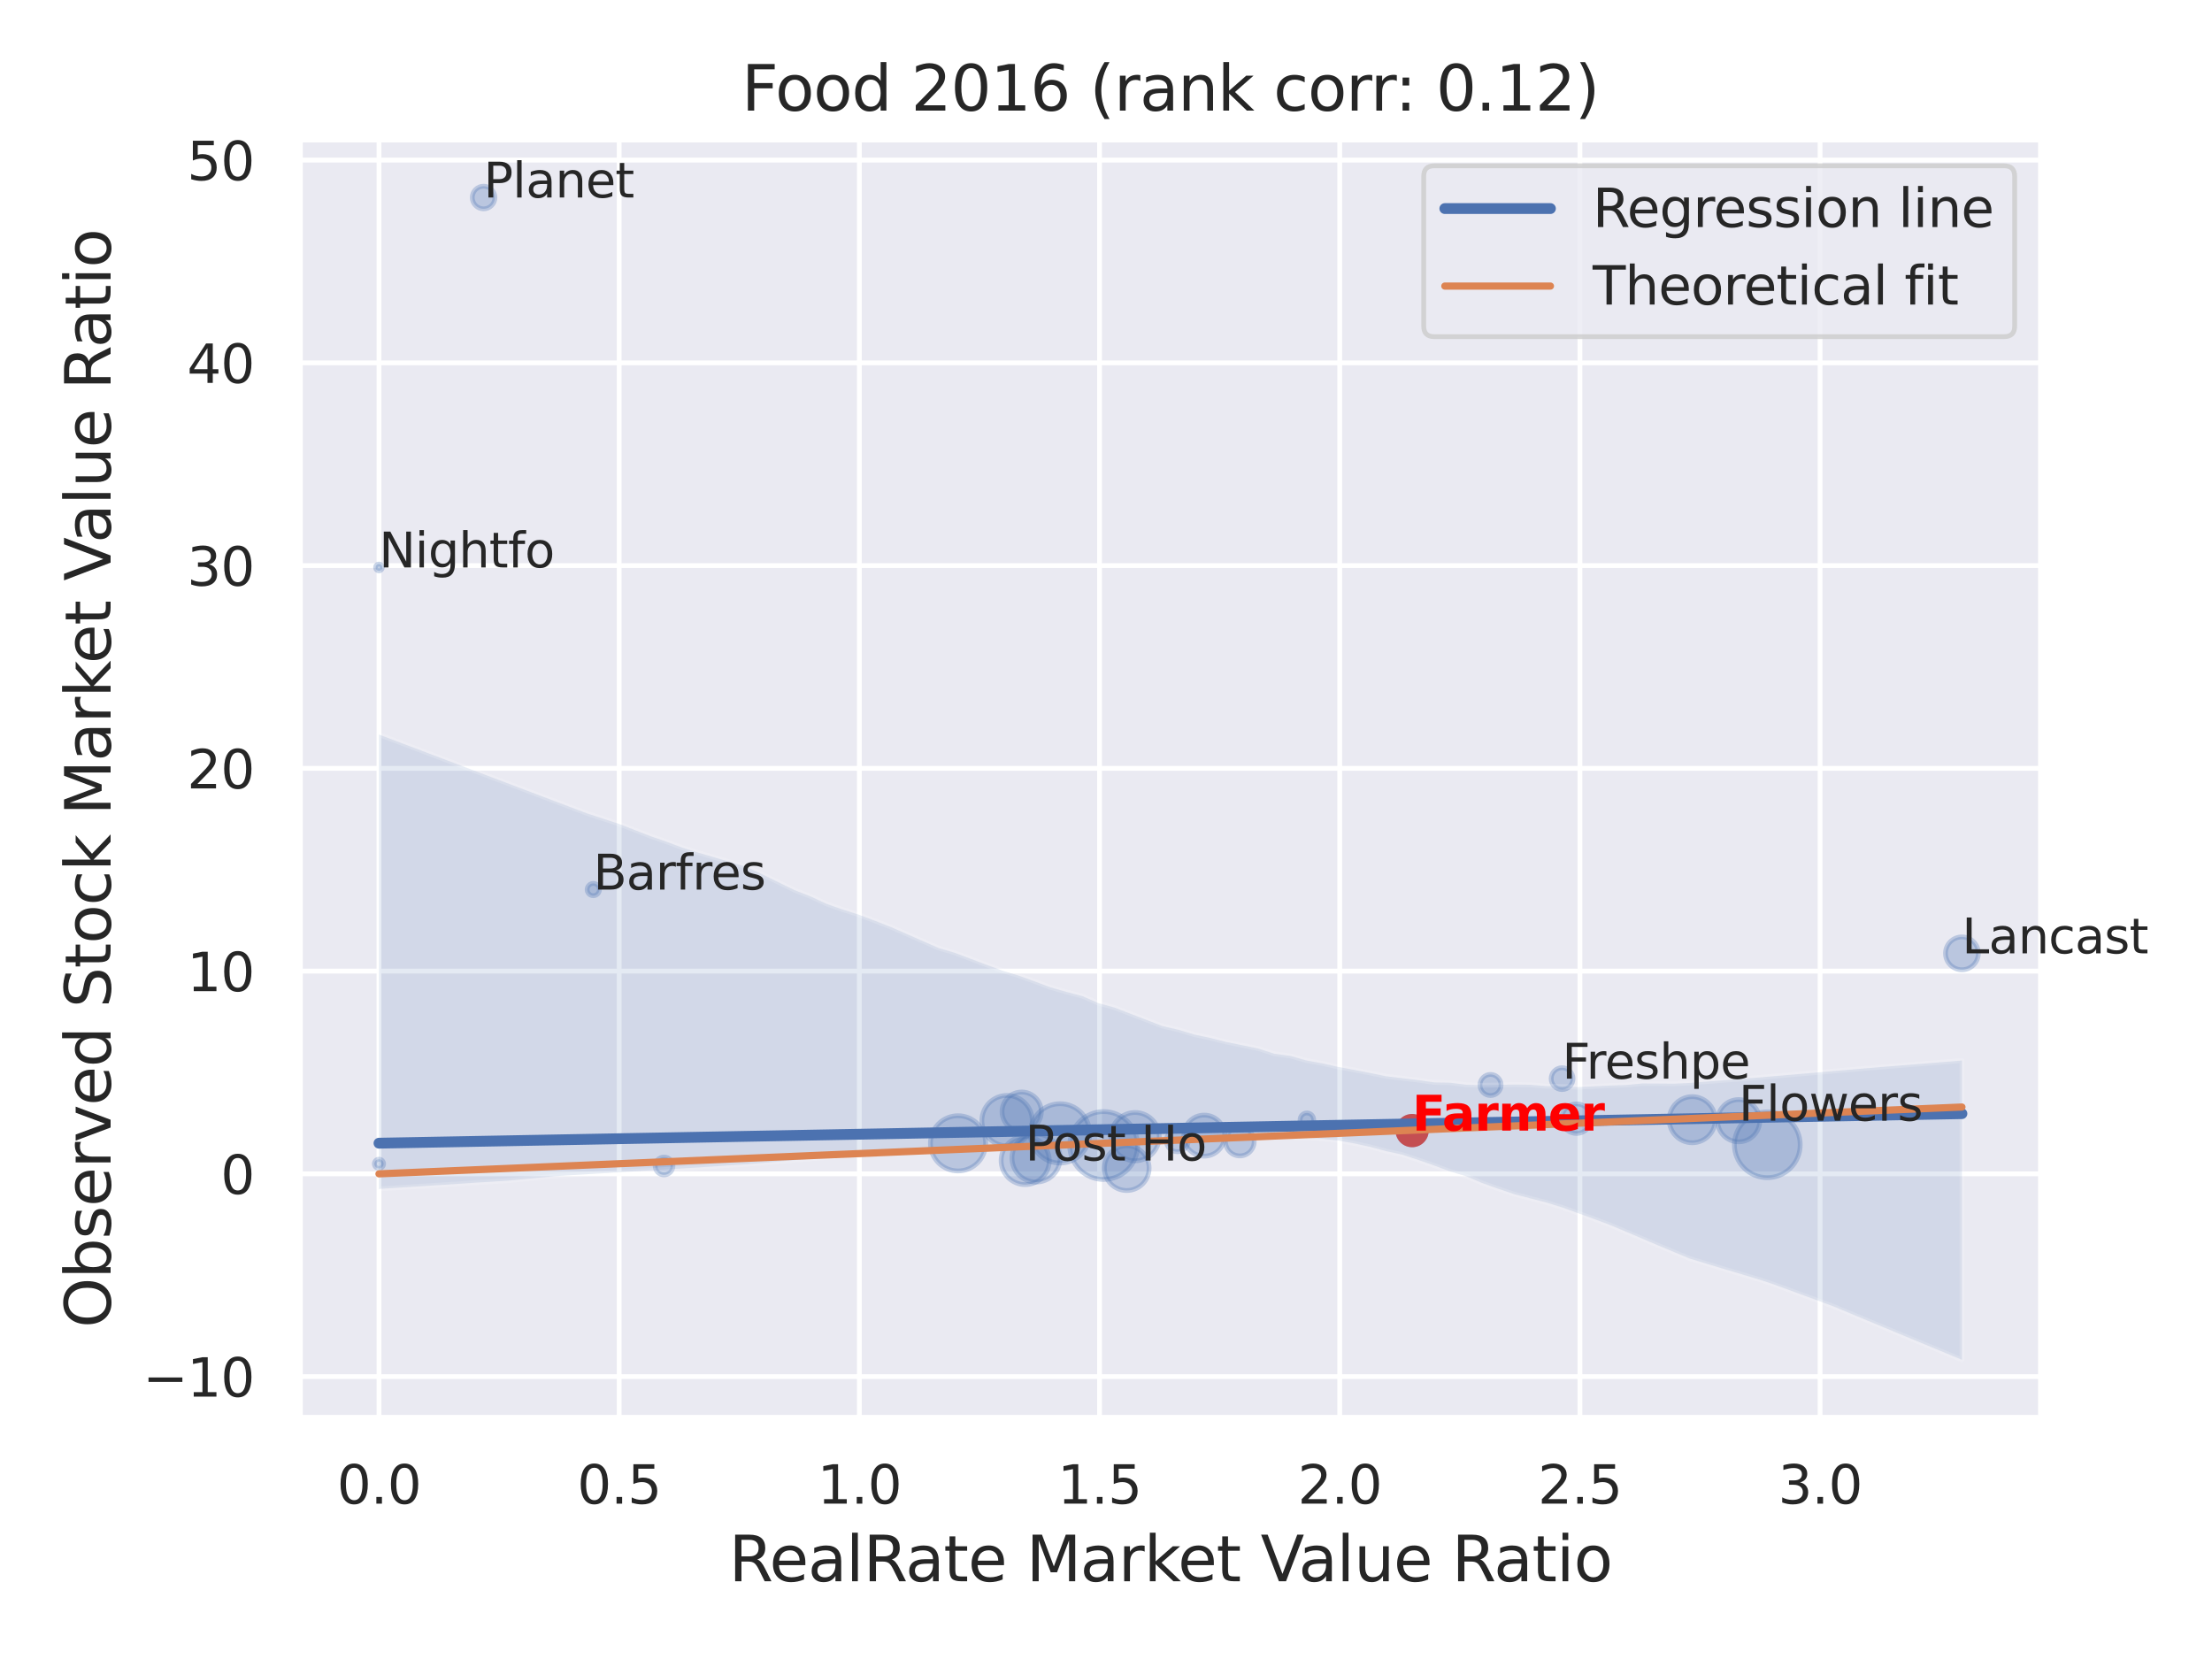 <?xml version="1.0" encoding="utf-8" standalone="no"?>
<!DOCTYPE svg PUBLIC "-//W3C//DTD SVG 1.1//EN"
  "http://www.w3.org/Graphics/SVG/1.1/DTD/svg11.dtd">
<svg xmlns:xlink="http://www.w3.org/1999/xlink" width="460.8pt" height="345.6pt" viewBox="0 0 460.8 345.6" xmlns="http://www.w3.org/2000/svg" version="1.1">
 <defs>
  <style type="text/css">*{stroke-linejoin: round; stroke-linecap: butt}</style>
 </defs>
 <g id="figure_1">
  <g id="patch_1">
   <path d="M 0 345.6 
L 460.8 345.6 
L 460.8 0 
L 0 0 
z
" style="fill: #ffffff"/>
  </g>
  <g id="axes_1">
   <g id="patch_2">
    <path d="M 62.46 295.38 
L 425.193 295.38 
L 425.193 29.04 
L 62.46 29.04 
z
" style="fill: #eaeaf2"/>
   </g>
   <g id="matplotlib.axis_1">
    <g id="xtick_1">
     <g id="line2d_1">
      <path d="M 78.948 295.38 
L 78.948 29.04 
" clip-path="url(#pb6db89b6ef)" style="fill: none; stroke: #ffffff; stroke-linecap: round"/>
     </g>
     <g id="text_1">
      <!-- 0.0 -->
      <g style="fill: #262626" transform="translate(70.201 313.238) scale(0.11 -0.11)">
       <defs>
        <path id="DejaVuSans-30" d="M 2034 4250 
Q 1547 4250 1301 3770 
Q 1056 3291 1056 2328 
Q 1056 1369 1301 889 
Q 1547 409 2034 409 
Q 2525 409 2770 889 
Q 3016 1369 3016 2328 
Q 3016 3291 2770 3770 
Q 2525 4250 2034 4250 
z
M 2034 4750 
Q 2819 4750 3233 4129 
Q 3647 3509 3647 2328 
Q 3647 1150 3233 529 
Q 2819 -91 2034 -91 
Q 1250 -91 836 529 
Q 422 1150 422 2328 
Q 422 3509 836 4129 
Q 1250 4750 2034 4750 
z
" transform="scale(0.016)"/>
        <path id="DejaVuSans-2e" d="M 684 794 
L 1344 794 
L 1344 0 
L 684 0 
L 684 794 
z
" transform="scale(0.016)"/>
       </defs>
       <use xlink:href="#DejaVuSans-30"/>
       <use xlink:href="#DejaVuSans-2e" x="63.623"/>
       <use xlink:href="#DejaVuSans-30" x="95.41"/>
      </g>
     </g>
    </g>
    <g id="xtick_2">
     <g id="line2d_2">
      <path d="M 128.983 295.38 
L 128.983 29.04 
" clip-path="url(#pb6db89b6ef)" style="fill: none; stroke: #ffffff; stroke-linecap: round"/>
     </g>
     <g id="text_2">
      <!-- 0.5 -->
      <g style="fill: #262626" transform="translate(120.236 313.238) scale(0.11 -0.11)">
       <defs>
        <path id="DejaVuSans-35" d="M 691 4666 
L 3169 4666 
L 3169 4134 
L 1269 4134 
L 1269 2991 
Q 1406 3038 1543 3061 
Q 1681 3084 1819 3084 
Q 2600 3084 3056 2656 
Q 3513 2228 3513 1497 
Q 3513 744 3044 326 
Q 2575 -91 1722 -91 
Q 1428 -91 1123 -41 
Q 819 9 494 109 
L 494 744 
Q 775 591 1075 516 
Q 1375 441 1709 441 
Q 2250 441 2565 725 
Q 2881 1009 2881 1497 
Q 2881 1984 2565 2268 
Q 2250 2553 1709 2553 
Q 1456 2553 1204 2497 
Q 953 2441 691 2322 
L 691 4666 
z
" transform="scale(0.016)"/>
       </defs>
       <use xlink:href="#DejaVuSans-30"/>
       <use xlink:href="#DejaVuSans-2e" x="63.623"/>
       <use xlink:href="#DejaVuSans-35" x="95.41"/>
      </g>
     </g>
    </g>
    <g id="xtick_3">
     <g id="line2d_3">
      <path d="M 179.018 295.38 
L 179.018 29.04 
" clip-path="url(#pb6db89b6ef)" style="fill: none; stroke: #ffffff; stroke-linecap: round"/>
     </g>
     <g id="text_3">
      <!-- 1.0 -->
      <g style="fill: #262626" transform="translate(170.271 313.238) scale(0.11 -0.11)">
       <defs>
        <path id="DejaVuSans-31" d="M 794 531 
L 1825 531 
L 1825 4091 
L 703 3866 
L 703 4441 
L 1819 4666 
L 2450 4666 
L 2450 531 
L 3481 531 
L 3481 0 
L 794 0 
L 794 531 
z
" transform="scale(0.016)"/>
       </defs>
       <use xlink:href="#DejaVuSans-31"/>
       <use xlink:href="#DejaVuSans-2e" x="63.623"/>
       <use xlink:href="#DejaVuSans-30" x="95.41"/>
      </g>
     </g>
    </g>
    <g id="xtick_4">
     <g id="line2d_4">
      <path d="M 229.052 295.38 
L 229.052 29.04 
" clip-path="url(#pb6db89b6ef)" style="fill: none; stroke: #ffffff; stroke-linecap: round"/>
     </g>
     <g id="text_4">
      <!-- 1.5 -->
      <g style="fill: #262626" transform="translate(220.306 313.238) scale(0.11 -0.11)">
       <use xlink:href="#DejaVuSans-31"/>
       <use xlink:href="#DejaVuSans-2e" x="63.623"/>
       <use xlink:href="#DejaVuSans-35" x="95.41"/>
      </g>
     </g>
    </g>
    <g id="xtick_5">
     <g id="line2d_5">
      <path d="M 279.087 295.38 
L 279.087 29.04 
" clip-path="url(#pb6db89b6ef)" style="fill: none; stroke: #ffffff; stroke-linecap: round"/>
     </g>
     <g id="text_5">
      <!-- 2.0 -->
      <g style="fill: #262626" transform="translate(270.34 313.238) scale(0.11 -0.11)">
       <defs>
        <path id="DejaVuSans-32" d="M 1228 531 
L 3431 531 
L 3431 0 
L 469 0 
L 469 531 
Q 828 903 1448 1529 
Q 2069 2156 2228 2338 
Q 2531 2678 2651 2914 
Q 2772 3150 2772 3378 
Q 2772 3750 2511 3984 
Q 2250 4219 1831 4219 
Q 1534 4219 1204 4116 
Q 875 4013 500 3803 
L 500 4441 
Q 881 4594 1212 4672 
Q 1544 4750 1819 4750 
Q 2544 4750 2975 4387 
Q 3406 4025 3406 3419 
Q 3406 3131 3298 2873 
Q 3191 2616 2906 2266 
Q 2828 2175 2409 1742 
Q 1991 1309 1228 531 
z
" transform="scale(0.016)"/>
       </defs>
       <use xlink:href="#DejaVuSans-32"/>
       <use xlink:href="#DejaVuSans-2e" x="63.623"/>
       <use xlink:href="#DejaVuSans-30" x="95.41"/>
      </g>
     </g>
    </g>
    <g id="xtick_6">
     <g id="line2d_6">
      <path d="M 329.122 295.38 
L 329.122 29.04 
" clip-path="url(#pb6db89b6ef)" style="fill: none; stroke: #ffffff; stroke-linecap: round"/>
     </g>
     <g id="text_6">
      <!-- 2.5 -->
      <g style="fill: #262626" transform="translate(320.375 313.238) scale(0.11 -0.11)">
       <use xlink:href="#DejaVuSans-32"/>
       <use xlink:href="#DejaVuSans-2e" x="63.623"/>
       <use xlink:href="#DejaVuSans-35" x="95.41"/>
      </g>
     </g>
    </g>
    <g id="xtick_7">
     <g id="line2d_7">
      <path d="M 379.157 295.38 
L 379.157 29.04 
" clip-path="url(#pb6db89b6ef)" style="fill: none; stroke: #ffffff; stroke-linecap: round"/>
     </g>
     <g id="text_7">
      <!-- 3.0 -->
      <g style="fill: #262626" transform="translate(370.41 313.238) scale(0.11 -0.11)">
       <defs>
        <path id="DejaVuSans-33" d="M 2597 2516 
Q 3050 2419 3304 2112 
Q 3559 1806 3559 1356 
Q 3559 666 3084 287 
Q 2609 -91 1734 -91 
Q 1441 -91 1130 -33 
Q 819 25 488 141 
L 488 750 
Q 750 597 1062 519 
Q 1375 441 1716 441 
Q 2309 441 2620 675 
Q 2931 909 2931 1356 
Q 2931 1769 2642 2001 
Q 2353 2234 1838 2234 
L 1294 2234 
L 1294 2753 
L 1863 2753 
Q 2328 2753 2575 2939 
Q 2822 3125 2822 3475 
Q 2822 3834 2567 4026 
Q 2313 4219 1838 4219 
Q 1578 4219 1281 4162 
Q 984 4106 628 3988 
L 628 4550 
Q 988 4650 1302 4700 
Q 1616 4750 1894 4750 
Q 2613 4750 3031 4423 
Q 3450 4097 3450 3541 
Q 3450 3153 3228 2886 
Q 3006 2619 2597 2516 
z
" transform="scale(0.016)"/>
       </defs>
       <use xlink:href="#DejaVuSans-33"/>
       <use xlink:href="#DejaVuSans-2e" x="63.623"/>
       <use xlink:href="#DejaVuSans-30" x="95.41"/>
      </g>
     </g>
    </g>
    <g id="text_8">
     <!-- RealRate Market Value Ratio -->
     <g style="fill: #262626" transform="translate(151.84 329.404) scale(0.13 -0.13)">
      <defs>
       <path id="DejaVuSans-52" d="M 2841 2188 
Q 3044 2119 3236 1894 
Q 3428 1669 3622 1275 
L 4263 0 
L 3584 0 
L 2988 1197 
Q 2756 1666 2539 1819 
Q 2322 1972 1947 1972 
L 1259 1972 
L 1259 0 
L 628 0 
L 628 4666 
L 2053 4666 
Q 2853 4666 3247 4331 
Q 3641 3997 3641 3322 
Q 3641 2881 3436 2590 
Q 3231 2300 2841 2188 
z
M 1259 4147 
L 1259 2491 
L 2053 2491 
Q 2509 2491 2742 2702 
Q 2975 2913 2975 3322 
Q 2975 3731 2742 3939 
Q 2509 4147 2053 4147 
L 1259 4147 
z
" transform="scale(0.016)"/>
       <path id="DejaVuSans-65" d="M 3597 1894 
L 3597 1613 
L 953 1613 
Q 991 1019 1311 708 
Q 1631 397 2203 397 
Q 2534 397 2845 478 
Q 3156 559 3463 722 
L 3463 178 
Q 3153 47 2828 -22 
Q 2503 -91 2169 -91 
Q 1331 -91 842 396 
Q 353 884 353 1716 
Q 353 2575 817 3079 
Q 1281 3584 2069 3584 
Q 2775 3584 3186 3129 
Q 3597 2675 3597 1894 
z
M 3022 2063 
Q 3016 2534 2758 2815 
Q 2500 3097 2075 3097 
Q 1594 3097 1305 2825 
Q 1016 2553 972 2059 
L 3022 2063 
z
" transform="scale(0.016)"/>
       <path id="DejaVuSans-61" d="M 2194 1759 
Q 1497 1759 1228 1600 
Q 959 1441 959 1056 
Q 959 750 1161 570 
Q 1363 391 1709 391 
Q 2188 391 2477 730 
Q 2766 1069 2766 1631 
L 2766 1759 
L 2194 1759 
z
M 3341 1997 
L 3341 0 
L 2766 0 
L 2766 531 
Q 2569 213 2275 61 
Q 1981 -91 1556 -91 
Q 1019 -91 701 211 
Q 384 513 384 1019 
Q 384 1609 779 1909 
Q 1175 2209 1959 2209 
L 2766 2209 
L 2766 2266 
Q 2766 2663 2505 2880 
Q 2244 3097 1772 3097 
Q 1472 3097 1187 3025 
Q 903 2953 641 2809 
L 641 3341 
Q 956 3463 1253 3523 
Q 1550 3584 1831 3584 
Q 2591 3584 2966 3190 
Q 3341 2797 3341 1997 
z
" transform="scale(0.016)"/>
       <path id="DejaVuSans-6c" d="M 603 4863 
L 1178 4863 
L 1178 0 
L 603 0 
L 603 4863 
z
" transform="scale(0.016)"/>
       <path id="DejaVuSans-74" d="M 1172 4494 
L 1172 3500 
L 2356 3500 
L 2356 3053 
L 1172 3053 
L 1172 1153 
Q 1172 725 1289 603 
Q 1406 481 1766 481 
L 2356 481 
L 2356 0 
L 1766 0 
Q 1100 0 847 248 
Q 594 497 594 1153 
L 594 3053 
L 172 3053 
L 172 3500 
L 594 3500 
L 594 4494 
L 1172 4494 
z
" transform="scale(0.016)"/>
       <path id="DejaVuSans-20" transform="scale(0.016)"/>
       <path id="DejaVuSans-4d" d="M 628 4666 
L 1569 4666 
L 2759 1491 
L 3956 4666 
L 4897 4666 
L 4897 0 
L 4281 0 
L 4281 4097 
L 3078 897 
L 2444 897 
L 1241 4097 
L 1241 0 
L 628 0 
L 628 4666 
z
" transform="scale(0.016)"/>
       <path id="DejaVuSans-72" d="M 2631 2963 
Q 2534 3019 2420 3045 
Q 2306 3072 2169 3072 
Q 1681 3072 1420 2755 
Q 1159 2438 1159 1844 
L 1159 0 
L 581 0 
L 581 3500 
L 1159 3500 
L 1159 2956 
Q 1341 3275 1631 3429 
Q 1922 3584 2338 3584 
Q 2397 3584 2469 3576 
Q 2541 3569 2628 3553 
L 2631 2963 
z
" transform="scale(0.016)"/>
       <path id="DejaVuSans-6b" d="M 581 4863 
L 1159 4863 
L 1159 1991 
L 2875 3500 
L 3609 3500 
L 1753 1863 
L 3688 0 
L 2938 0 
L 1159 1709 
L 1159 0 
L 581 0 
L 581 4863 
z
" transform="scale(0.016)"/>
       <path id="DejaVuSans-56" d="M 1831 0 
L 50 4666 
L 709 4666 
L 2188 738 
L 3669 4666 
L 4325 4666 
L 2547 0 
L 1831 0 
z
" transform="scale(0.016)"/>
       <path id="DejaVuSans-75" d="M 544 1381 
L 544 3500 
L 1119 3500 
L 1119 1403 
Q 1119 906 1312 657 
Q 1506 409 1894 409 
Q 2359 409 2629 706 
Q 2900 1003 2900 1516 
L 2900 3500 
L 3475 3500 
L 3475 0 
L 2900 0 
L 2900 538 
Q 2691 219 2414 64 
Q 2138 -91 1772 -91 
Q 1169 -91 856 284 
Q 544 659 544 1381 
z
M 1991 3584 
L 1991 3584 
z
" transform="scale(0.016)"/>
       <path id="DejaVuSans-69" d="M 603 3500 
L 1178 3500 
L 1178 0 
L 603 0 
L 603 3500 
z
M 603 4863 
L 1178 4863 
L 1178 4134 
L 603 4134 
L 603 4863 
z
" transform="scale(0.016)"/>
       <path id="DejaVuSans-6f" d="M 1959 3097 
Q 1497 3097 1228 2736 
Q 959 2375 959 1747 
Q 959 1119 1226 758 
Q 1494 397 1959 397 
Q 2419 397 2687 759 
Q 2956 1122 2956 1747 
Q 2956 2369 2687 2733 
Q 2419 3097 1959 3097 
z
M 1959 3584 
Q 2709 3584 3137 3096 
Q 3566 2609 3566 1747 
Q 3566 888 3137 398 
Q 2709 -91 1959 -91 
Q 1206 -91 779 398 
Q 353 888 353 1747 
Q 353 2609 779 3096 
Q 1206 3584 1959 3584 
z
" transform="scale(0.016)"/>
      </defs>
      <use xlink:href="#DejaVuSans-52"/>
      <use xlink:href="#DejaVuSans-65" x="64.982"/>
      <use xlink:href="#DejaVuSans-61" x="126.506"/>
      <use xlink:href="#DejaVuSans-6c" x="187.785"/>
      <use xlink:href="#DejaVuSans-52" x="215.568"/>
      <use xlink:href="#DejaVuSans-61" x="282.801"/>
      <use xlink:href="#DejaVuSans-74" x="344.08"/>
      <use xlink:href="#DejaVuSans-65" x="383.289"/>
      <use xlink:href="#DejaVuSans-20" x="444.812"/>
      <use xlink:href="#DejaVuSans-4d" x="476.6"/>
      <use xlink:href="#DejaVuSans-61" x="562.879"/>
      <use xlink:href="#DejaVuSans-72" x="624.158"/>
      <use xlink:href="#DejaVuSans-6b" x="665.271"/>
      <use xlink:href="#DejaVuSans-65" x="719.557"/>
      <use xlink:href="#DejaVuSans-74" x="781.08"/>
      <use xlink:href="#DejaVuSans-20" x="820.289"/>
      <use xlink:href="#DejaVuSans-56" x="852.076"/>
      <use xlink:href="#DejaVuSans-61" x="912.734"/>
      <use xlink:href="#DejaVuSans-6c" x="974.014"/>
      <use xlink:href="#DejaVuSans-75" x="1001.797"/>
      <use xlink:href="#DejaVuSans-65" x="1065.176"/>
      <use xlink:href="#DejaVuSans-20" x="1126.699"/>
      <use xlink:href="#DejaVuSans-52" x="1158.486"/>
      <use xlink:href="#DejaVuSans-61" x="1225.719"/>
      <use xlink:href="#DejaVuSans-74" x="1286.998"/>
      <use xlink:href="#DejaVuSans-69" x="1326.207"/>
      <use xlink:href="#DejaVuSans-6f" x="1353.99"/>
     </g>
    </g>
   </g>
   <g id="matplotlib.axis_2">
    <g id="ytick_1">
     <g id="line2d_8">
      <path d="M 62.46 286.769 
L 425.193 286.769 
" clip-path="url(#pb6db89b6ef)" style="fill: none; stroke: #ffffff; stroke-linecap: round"/>
     </g>
     <g id="text_9">
      <!-- −10 -->
      <g style="fill: #262626" transform="translate(29.745 290.948) scale(0.11 -0.11)">
       <defs>
        <path id="DejaVuSans-2212" d="M 678 2272 
L 4684 2272 
L 4684 1741 
L 678 1741 
L 678 2272 
z
" transform="scale(0.016)"/>
       </defs>
       <use xlink:href="#DejaVuSans-2212"/>
       <use xlink:href="#DejaVuSans-31" x="83.789"/>
       <use xlink:href="#DejaVuSans-30" x="147.412"/>
      </g>
     </g>
    </g>
    <g id="ytick_2">
     <g id="line2d_9">
      <path d="M 62.46 244.533 
L 425.193 244.533 
" clip-path="url(#pb6db89b6ef)" style="fill: none; stroke: #ffffff; stroke-linecap: round"/>
     </g>
     <g id="text_10">
      <!-- 0 -->
      <g style="fill: #262626" transform="translate(45.961 248.712) scale(0.11 -0.11)">
       <use xlink:href="#DejaVuSans-30"/>
      </g>
     </g>
    </g>
    <g id="ytick_3">
     <g id="line2d_10">
      <path d="M 62.46 202.296 
L 425.193 202.296 
" clip-path="url(#pb6db89b6ef)" style="fill: none; stroke: #ffffff; stroke-linecap: round"/>
     </g>
     <g id="text_11">
      <!-- 10 -->
      <g style="fill: #262626" transform="translate(38.962 206.475) scale(0.11 -0.11)">
       <use xlink:href="#DejaVuSans-31"/>
       <use xlink:href="#DejaVuSans-30" x="63.623"/>
      </g>
     </g>
    </g>
    <g id="ytick_4">
     <g id="line2d_11">
      <path d="M 62.46 160.06 
L 425.193 160.06 
" clip-path="url(#pb6db89b6ef)" style="fill: none; stroke: #ffffff; stroke-linecap: round"/>
     </g>
     <g id="text_12">
      <!-- 20 -->
      <g style="fill: #262626" transform="translate(38.962 164.239) scale(0.11 -0.11)">
       <use xlink:href="#DejaVuSans-32"/>
       <use xlink:href="#DejaVuSans-30" x="63.623"/>
      </g>
     </g>
    </g>
    <g id="ytick_5">
     <g id="line2d_12">
      <path d="M 62.46 117.823 
L 425.193 117.823 
" clip-path="url(#pb6db89b6ef)" style="fill: none; stroke: #ffffff; stroke-linecap: round"/>
     </g>
     <g id="text_13">
      <!-- 30 -->
      <g style="fill: #262626" transform="translate(38.962 122.003) scale(0.11 -0.11)">
       <use xlink:href="#DejaVuSans-33"/>
       <use xlink:href="#DejaVuSans-30" x="63.623"/>
      </g>
     </g>
    </g>
    <g id="ytick_6">
     <g id="line2d_13">
      <path d="M 62.46 75.587 
L 425.193 75.587 
" clip-path="url(#pb6db89b6ef)" style="fill: none; stroke: #ffffff; stroke-linecap: round"/>
     </g>
     <g id="text_14">
      <!-- 40 -->
      <g style="fill: #262626" transform="translate(38.962 79.766) scale(0.11 -0.11)">
       <defs>
        <path id="DejaVuSans-34" d="M 2419 4116 
L 825 1625 
L 2419 1625 
L 2419 4116 
z
M 2253 4666 
L 3047 4666 
L 3047 1625 
L 3713 1625 
L 3713 1100 
L 3047 1100 
L 3047 0 
L 2419 0 
L 2419 1100 
L 313 1100 
L 313 1709 
L 2253 4666 
z
" transform="scale(0.016)"/>
       </defs>
       <use xlink:href="#DejaVuSans-34"/>
       <use xlink:href="#DejaVuSans-30" x="63.623"/>
      </g>
     </g>
    </g>
    <g id="ytick_7">
     <g id="line2d_14">
      <path d="M 62.46 33.351 
L 425.193 33.351 
" clip-path="url(#pb6db89b6ef)" style="fill: none; stroke: #ffffff; stroke-linecap: round"/>
     </g>
     <g id="text_15">
      <!-- 50 -->
      <g style="fill: #262626" transform="translate(38.962 37.53) scale(0.11 -0.11)">
       <use xlink:href="#DejaVuSans-35"/>
       <use xlink:href="#DejaVuSans-30" x="63.623"/>
      </g>
     </g>
    </g>
    <g id="text_16">
     <!-- Observed Stock Market Value Ratio -->
     <g style="fill: #262626" transform="translate(23.041 276.612) rotate(-90) scale(0.13 -0.13)">
      <defs>
       <path id="DejaVuSans-4f" d="M 2522 4238 
Q 1834 4238 1429 3725 
Q 1025 3213 1025 2328 
Q 1025 1447 1429 934 
Q 1834 422 2522 422 
Q 3209 422 3611 934 
Q 4013 1447 4013 2328 
Q 4013 3213 3611 3725 
Q 3209 4238 2522 4238 
z
M 2522 4750 
Q 3503 4750 4090 4092 
Q 4678 3434 4678 2328 
Q 4678 1225 4090 567 
Q 3503 -91 2522 -91 
Q 1538 -91 948 565 
Q 359 1222 359 2328 
Q 359 3434 948 4092 
Q 1538 4750 2522 4750 
z
" transform="scale(0.016)"/>
       <path id="DejaVuSans-62" d="M 3116 1747 
Q 3116 2381 2855 2742 
Q 2594 3103 2138 3103 
Q 1681 3103 1420 2742 
Q 1159 2381 1159 1747 
Q 1159 1113 1420 752 
Q 1681 391 2138 391 
Q 2594 391 2855 752 
Q 3116 1113 3116 1747 
z
M 1159 2969 
Q 1341 3281 1617 3432 
Q 1894 3584 2278 3584 
Q 2916 3584 3314 3078 
Q 3713 2572 3713 1747 
Q 3713 922 3314 415 
Q 2916 -91 2278 -91 
Q 1894 -91 1617 61 
Q 1341 213 1159 525 
L 1159 0 
L 581 0 
L 581 4863 
L 1159 4863 
L 1159 2969 
z
" transform="scale(0.016)"/>
       <path id="DejaVuSans-73" d="M 2834 3397 
L 2834 2853 
Q 2591 2978 2328 3040 
Q 2066 3103 1784 3103 
Q 1356 3103 1142 2972 
Q 928 2841 928 2578 
Q 928 2378 1081 2264 
Q 1234 2150 1697 2047 
L 1894 2003 
Q 2506 1872 2764 1633 
Q 3022 1394 3022 966 
Q 3022 478 2636 193 
Q 2250 -91 1575 -91 
Q 1294 -91 989 -36 
Q 684 19 347 128 
L 347 722 
Q 666 556 975 473 
Q 1284 391 1588 391 
Q 1994 391 2212 530 
Q 2431 669 2431 922 
Q 2431 1156 2273 1281 
Q 2116 1406 1581 1522 
L 1381 1569 
Q 847 1681 609 1914 
Q 372 2147 372 2553 
Q 372 3047 722 3315 
Q 1072 3584 1716 3584 
Q 2034 3584 2315 3537 
Q 2597 3491 2834 3397 
z
" transform="scale(0.016)"/>
       <path id="DejaVuSans-76" d="M 191 3500 
L 800 3500 
L 1894 563 
L 2988 3500 
L 3597 3500 
L 2284 0 
L 1503 0 
L 191 3500 
z
" transform="scale(0.016)"/>
       <path id="DejaVuSans-64" d="M 2906 2969 
L 2906 4863 
L 3481 4863 
L 3481 0 
L 2906 0 
L 2906 525 
Q 2725 213 2448 61 
Q 2172 -91 1784 -91 
Q 1150 -91 751 415 
Q 353 922 353 1747 
Q 353 2572 751 3078 
Q 1150 3584 1784 3584 
Q 2172 3584 2448 3432 
Q 2725 3281 2906 2969 
z
M 947 1747 
Q 947 1113 1208 752 
Q 1469 391 1925 391 
Q 2381 391 2643 752 
Q 2906 1113 2906 1747 
Q 2906 2381 2643 2742 
Q 2381 3103 1925 3103 
Q 1469 3103 1208 2742 
Q 947 2381 947 1747 
z
" transform="scale(0.016)"/>
       <path id="DejaVuSans-53" d="M 3425 4513 
L 3425 3897 
Q 3066 4069 2747 4153 
Q 2428 4238 2131 4238 
Q 1616 4238 1336 4038 
Q 1056 3838 1056 3469 
Q 1056 3159 1242 3001 
Q 1428 2844 1947 2747 
L 2328 2669 
Q 3034 2534 3370 2195 
Q 3706 1856 3706 1288 
Q 3706 609 3251 259 
Q 2797 -91 1919 -91 
Q 1588 -91 1214 -16 
Q 841 59 441 206 
L 441 856 
Q 825 641 1194 531 
Q 1563 422 1919 422 
Q 2459 422 2753 634 
Q 3047 847 3047 1241 
Q 3047 1584 2836 1778 
Q 2625 1972 2144 2069 
L 1759 2144 
Q 1053 2284 737 2584 
Q 422 2884 422 3419 
Q 422 4038 858 4394 
Q 1294 4750 2059 4750 
Q 2388 4750 2728 4690 
Q 3069 4631 3425 4513 
z
" transform="scale(0.016)"/>
       <path id="DejaVuSans-63" d="M 3122 3366 
L 3122 2828 
Q 2878 2963 2633 3030 
Q 2388 3097 2138 3097 
Q 1578 3097 1268 2742 
Q 959 2388 959 1747 
Q 959 1106 1268 751 
Q 1578 397 2138 397 
Q 2388 397 2633 464 
Q 2878 531 3122 666 
L 3122 134 
Q 2881 22 2623 -34 
Q 2366 -91 2075 -91 
Q 1284 -91 818 406 
Q 353 903 353 1747 
Q 353 2603 823 3093 
Q 1294 3584 2113 3584 
Q 2378 3584 2631 3529 
Q 2884 3475 3122 3366 
z
" transform="scale(0.016)"/>
      </defs>
      <use xlink:href="#DejaVuSans-4f"/>
      <use xlink:href="#DejaVuSans-62" x="78.711"/>
      <use xlink:href="#DejaVuSans-73" x="142.188"/>
      <use xlink:href="#DejaVuSans-65" x="194.287"/>
      <use xlink:href="#DejaVuSans-72" x="255.811"/>
      <use xlink:href="#DejaVuSans-76" x="296.924"/>
      <use xlink:href="#DejaVuSans-65" x="356.104"/>
      <use xlink:href="#DejaVuSans-64" x="417.627"/>
      <use xlink:href="#DejaVuSans-20" x="481.104"/>
      <use xlink:href="#DejaVuSans-53" x="512.891"/>
      <use xlink:href="#DejaVuSans-74" x="576.367"/>
      <use xlink:href="#DejaVuSans-6f" x="615.576"/>
      <use xlink:href="#DejaVuSans-63" x="676.758"/>
      <use xlink:href="#DejaVuSans-6b" x="731.738"/>
      <use xlink:href="#DejaVuSans-20" x="789.648"/>
      <use xlink:href="#DejaVuSans-4d" x="821.436"/>
      <use xlink:href="#DejaVuSans-61" x="907.715"/>
      <use xlink:href="#DejaVuSans-72" x="968.994"/>
      <use xlink:href="#DejaVuSans-6b" x="1010.107"/>
      <use xlink:href="#DejaVuSans-65" x="1064.393"/>
      <use xlink:href="#DejaVuSans-74" x="1125.916"/>
      <use xlink:href="#DejaVuSans-20" x="1165.125"/>
      <use xlink:href="#DejaVuSans-56" x="1196.912"/>
      <use xlink:href="#DejaVuSans-61" x="1257.57"/>
      <use xlink:href="#DejaVuSans-6c" x="1318.85"/>
      <use xlink:href="#DejaVuSans-75" x="1346.633"/>
      <use xlink:href="#DejaVuSans-65" x="1410.012"/>
      <use xlink:href="#DejaVuSans-20" x="1471.535"/>
      <use xlink:href="#DejaVuSans-52" x="1503.322"/>
      <use xlink:href="#DejaVuSans-61" x="1570.555"/>
      <use xlink:href="#DejaVuSans-74" x="1631.834"/>
      <use xlink:href="#DejaVuSans-69" x="1671.043"/>
      <use xlink:href="#DejaVuSans-6f" x="1698.826"/>
     </g>
    </g>
   </g>
   <g id="PathCollection_1">
    <path d="M 245.25 239.925 
C 245.854 239.925 246.434 239.685 246.862 239.257 
C 247.289 238.83 247.529 238.25 247.529 237.645 
C 247.529 237.041 247.289 236.461 246.862 236.034 
C 246.434 235.606 245.854 235.366 245.25 235.366 
C 244.645 235.366 244.066 235.606 243.638 236.034 
C 243.211 236.461 242.97 237.041 242.97 237.645 
C 242.97 238.25 243.211 238.83 243.638 239.257 
C 244.066 239.685 244.645 239.925 245.25 239.925 
z
" clip-path="url(#pb6db89b6ef)" style="fill: #4c72b0; fill-opacity: 0.3; stroke: #4c72b0; stroke-opacity: 0.3"/>
    <path d="M 209.791 238.705 
C 211.184 238.705 212.52 238.152 213.505 237.167 
C 214.49 236.182 215.044 234.846 215.044 233.453 
C 215.044 232.06 214.49 230.724 213.505 229.739 
C 212.52 228.754 211.184 228.2 209.791 228.2 
C 208.398 228.2 207.062 228.754 206.077 229.739 
C 205.092 230.724 204.539 232.06 204.539 233.453 
C 204.539 234.846 205.092 236.182 206.077 237.167 
C 207.062 238.152 208.398 238.705 209.791 238.705 
z
" clip-path="url(#pb6db89b6ef)" style="fill: #4c72b0; fill-opacity: 0.3; stroke: #4c72b0; stroke-opacity: 0.3"/>
    <path d="M 199.579 243.93 
C 201.104 243.93 202.568 243.324 203.646 242.246 
C 204.725 241.167 205.331 239.703 205.331 238.178 
C 205.331 236.652 204.725 235.189 203.646 234.11 
C 202.568 233.031 201.104 232.425 199.579 232.425 
C 198.053 232.425 196.59 233.031 195.511 234.11 
C 194.432 235.189 193.826 236.652 193.826 238.178 
C 193.826 239.703 194.432 241.167 195.511 242.246 
C 196.59 243.324 198.053 243.93 199.579 243.93 
z
" clip-path="url(#pb6db89b6ef)" style="fill: #4c72b0; fill-opacity: 0.3; stroke: #4c72b0; stroke-opacity: 0.3"/>
    <path d="M 294.169 238.487 
C 294.955 238.487 295.709 238.175 296.265 237.619 
C 296.821 237.063 297.134 236.309 297.134 235.523 
C 297.134 234.736 296.821 233.982 296.265 233.426 
C 295.709 232.87 294.955 232.558 294.169 232.558 
C 293.383 232.558 292.629 232.87 292.073 233.426 
C 291.517 233.982 291.204 234.736 291.204 235.523 
C 291.204 236.309 291.517 237.063 292.073 237.619 
C 292.629 238.175 293.383 238.487 294.169 238.487 
z
" clip-path="url(#pb6db89b6ef)" style="fill: #4c72b0; fill-opacity: 0.3; stroke: #4c72b0; stroke-opacity: 0.3"/>
    <path d="M 220.826 242.285 
C 222.465 242.285 224.037 241.634 225.196 240.475 
C 226.355 239.316 227.006 237.744 227.006 236.106 
C 227.006 234.467 226.355 232.895 225.196 231.736 
C 224.037 230.577 222.465 229.926 220.826 229.926 
C 219.187 229.926 217.615 230.577 216.456 231.736 
C 215.298 232.895 214.646 234.467 214.646 236.106 
C 214.646 237.744 215.298 239.316 216.456 240.475 
C 217.615 241.634 219.187 242.285 220.826 242.285 
z
" clip-path="url(#pb6db89b6ef)" style="fill: #4c72b0; fill-opacity: 0.3; stroke: #4c72b0; stroke-opacity: 0.3"/>
    <path d="M 212.834 235.666 
C 213.919 235.666 214.961 235.235 215.728 234.467 
C 216.495 233.7 216.927 232.659 216.927 231.573 
C 216.927 230.488 216.495 229.447 215.728 228.679 
C 214.961 227.912 213.919 227.481 212.834 227.481 
C 211.749 227.481 210.708 227.912 209.94 228.679 
C 209.173 229.447 208.742 230.488 208.742 231.573 
C 208.742 232.659 209.173 233.7 209.94 234.467 
C 210.708 235.235 211.749 235.666 212.834 235.666 
z
" clip-path="url(#pb6db89b6ef)" style="fill: #4c72b0; fill-opacity: 0.3; stroke: #4c72b0; stroke-opacity: 0.3"/>
    <path d="M 408.705 202.019 
C 409.612 202.019 410.482 201.658 411.124 201.017 
C 411.765 200.376 412.126 199.505 412.126 198.598 
C 412.126 197.691 411.765 196.821 411.124 196.179 
C 410.482 195.538 409.612 195.177 408.705 195.177 
C 407.798 195.177 406.928 195.538 406.286 196.179 
C 405.645 196.821 405.284 197.691 405.284 198.598 
C 405.284 199.505 405.645 200.376 406.286 201.017 
C 406.928 201.658 407.798 202.019 408.705 202.019 
z
" clip-path="url(#pb6db89b6ef)" style="fill: #4c72b0; fill-opacity: 0.3; stroke: #4c72b0; stroke-opacity: 0.3"/>
    <path d="M 234.722 248.006 
C 235.957 248.006 237.143 247.515 238.016 246.641 
C 238.89 245.767 239.381 244.582 239.381 243.346 
C 239.381 242.11 238.89 240.925 238.016 240.051 
C 237.143 239.178 235.957 238.687 234.722 238.687 
C 233.486 238.687 232.301 239.178 231.427 240.051 
C 230.553 240.925 230.062 242.11 230.062 243.346 
C 230.062 244.582 230.553 245.767 231.427 246.641 
C 232.301 247.515 233.486 248.006 234.722 248.006 
z
" clip-path="url(#pb6db89b6ef)" style="fill: #4c72b0; fill-opacity: 0.3; stroke: #4c72b0; stroke-opacity: 0.3"/>
    <path d="M 328.404 236.113 
C 329.219 236.113 330.001 235.789 330.578 235.212 
C 331.155 234.636 331.479 233.854 331.479 233.038 
C 331.479 232.223 331.155 231.441 330.578 230.864 
C 330.001 230.287 329.219 229.963 328.404 229.963 
C 327.588 229.963 326.806 230.287 326.23 230.864 
C 325.653 231.441 325.329 232.223 325.329 233.038 
C 325.329 233.854 325.653 234.636 326.23 235.212 
C 326.806 235.789 327.588 236.113 328.404 236.113 
z
" clip-path="url(#pb6db89b6ef)" style="fill: #4c72b0; fill-opacity: 0.3; stroke: #4c72b0; stroke-opacity: 0.3"/>
    <path d="M 368.162 245.328 
C 369.98 245.328 371.724 244.605 373.009 243.32 
C 374.295 242.034 375.017 240.29 375.017 238.472 
C 375.017 236.654 374.295 234.911 373.009 233.625 
C 371.724 232.339 369.98 231.617 368.162 231.617 
C 366.344 231.617 364.6 232.339 363.315 233.625 
C 362.029 234.911 361.307 236.654 361.307 238.472 
C 361.307 240.29 362.029 242.034 363.315 243.32 
C 364.6 244.605 366.344 245.328 368.162 245.328 
z
" clip-path="url(#pb6db89b6ef)" style="fill: #4c72b0; fill-opacity: 0.3; stroke: #4c72b0; stroke-opacity: 0.3"/>
    <path d="M 272.251 234.684 
C 272.626 234.684 272.987 234.535 273.252 234.27 
C 273.518 234.004 273.667 233.644 273.667 233.268 
C 273.667 232.892 273.518 232.532 273.252 232.266 
C 272.987 232.001 272.626 231.851 272.251 231.851 
C 271.875 231.851 271.515 232.001 271.249 232.266 
C 270.983 232.532 270.834 232.892 270.834 233.268 
C 270.834 233.644 270.983 234.004 271.249 234.27 
C 271.515 234.535 271.875 234.684 272.251 234.684 
z
" clip-path="url(#pb6db89b6ef)" style="fill: #4c72b0; fill-opacity: 0.3; stroke: #4c72b0; stroke-opacity: 0.3"/>
    <path d="M 236.46 241.816 
C 237.794 241.816 239.073 241.286 240.017 240.342 
C 240.96 239.399 241.49 238.119 241.49 236.785 
C 241.49 235.451 240.96 234.171 240.017 233.228 
C 239.073 232.285 237.794 231.755 236.46 231.755 
C 235.125 231.755 233.846 232.285 232.902 233.228 
C 231.959 234.171 231.429 235.451 231.429 236.785 
C 231.429 238.119 231.959 239.399 232.902 240.342 
C 233.846 241.286 235.125 241.816 236.46 241.816 
z
" clip-path="url(#pb6db89b6ef)" style="fill: #4c72b0; fill-opacity: 0.3; stroke: #4c72b0; stroke-opacity: 0.3"/>
    <path d="M 310.503 228.222 
C 311.086 228.222 311.645 227.991 312.057 227.579 
C 312.469 227.167 312.7 226.608 312.7 226.025 
C 312.7 225.442 312.469 224.883 312.057 224.471 
C 311.645 224.059 311.086 223.828 310.503 223.828 
C 309.921 223.828 309.362 224.059 308.95 224.471 
C 308.538 224.883 308.306 225.442 308.306 226.025 
C 308.306 226.608 308.538 227.167 308.95 227.579 
C 309.362 227.991 309.921 228.222 310.503 228.222 
z
" clip-path="url(#pb6db89b6ef)" style="fill: #4c72b0; fill-opacity: 0.3; stroke: #4c72b0; stroke-opacity: 0.3"/>
    <path d="M 250.864 240.846 
C 251.998 240.846 253.085 240.396 253.887 239.594 
C 254.689 238.792 255.139 237.704 255.139 236.57 
C 255.139 235.436 254.689 234.349 253.887 233.547 
C 253.085 232.745 251.998 232.294 250.864 232.294 
C 249.73 232.294 248.642 232.745 247.84 233.547 
C 247.038 234.349 246.588 235.436 246.588 236.57 
C 246.588 237.704 247.038 238.792 247.84 239.594 
C 248.642 240.396 249.73 240.846 250.864 240.846 
z
" clip-path="url(#pb6db89b6ef)" style="fill: #4c72b0; fill-opacity: 0.3; stroke: #4c72b0; stroke-opacity: 0.3"/>
    <path d="M 258.279 240.799 
C 259.072 240.799 259.832 240.484 260.393 239.923 
C 260.954 239.362 261.269 238.602 261.269 237.809 
C 261.269 237.016 260.954 236.255 260.393 235.694 
C 259.832 235.134 259.072 234.819 258.279 234.819 
C 257.486 234.819 256.725 235.134 256.165 235.694 
C 255.604 236.255 255.289 237.016 255.289 237.809 
C 255.289 238.602 255.604 239.362 256.165 239.923 
C 256.725 240.484 257.486 240.799 258.279 240.799 
z
" clip-path="url(#pb6db89b6ef)" style="fill: #4c72b0; fill-opacity: 0.3; stroke: #4c72b0; stroke-opacity: 0.3"/>
    <path d="M 352.527 238.055 
C 353.8 238.055 355.022 237.549 355.922 236.649 
C 356.822 235.749 357.328 234.528 357.328 233.254 
C 357.328 231.981 356.822 230.76 355.922 229.86 
C 355.022 228.96 353.8 228.454 352.527 228.454 
C 351.254 228.454 350.033 228.96 349.133 229.86 
C 348.233 230.76 347.727 231.981 347.727 233.254 
C 347.727 234.528 348.233 235.749 349.133 236.649 
C 350.033 237.549 351.254 238.055 352.527 238.055 
z
" clip-path="url(#pb6db89b6ef)" style="fill: #4c72b0; fill-opacity: 0.3; stroke: #4c72b0; stroke-opacity: 0.3"/>
    <path d="M 138.332 244.743 
C 138.823 244.743 139.294 244.548 139.641 244.201 
C 139.988 243.853 140.184 243.382 140.184 242.891 
C 140.184 242.4 139.988 241.929 139.641 241.582 
C 139.294 241.234 138.823 241.039 138.332 241.039 
C 137.84 241.039 137.369 241.234 137.022 241.582 
C 136.675 241.929 136.48 242.4 136.48 242.891 
C 136.48 243.382 136.675 243.853 137.022 244.201 
C 137.369 244.548 137.84 244.743 138.332 244.743 
z
" clip-path="url(#pb6db89b6ef)" style="fill: #4c72b0; fill-opacity: 0.3; stroke: #4c72b0; stroke-opacity: 0.3"/>
    <path d="M 229.916 245.703 
C 231.791 245.703 233.59 244.958 234.916 243.632 
C 236.242 242.306 236.987 240.507 236.987 238.632 
C 236.987 236.756 236.242 234.958 234.916 233.632 
C 233.59 232.306 231.791 231.561 229.916 231.561 
C 228.041 231.561 226.242 232.306 224.916 233.632 
C 223.59 234.958 222.845 236.756 222.845 238.632 
C 222.845 240.507 223.59 242.306 224.916 243.632 
C 226.242 244.958 228.041 245.703 229.916 245.703 
z
" clip-path="url(#pb6db89b6ef)" style="fill: #4c72b0; fill-opacity: 0.3; stroke: #4c72b0; stroke-opacity: 0.3"/>
    <path d="M 100.741 43.508 
C 101.368 43.508 101.968 43.259 102.411 42.816 
C 102.854 42.373 103.103 41.773 103.103 41.146 
C 103.103 40.52 102.854 39.919 102.411 39.476 
C 101.968 39.034 101.368 38.785 100.741 38.785 
C 100.115 38.785 99.514 39.034 99.072 39.476 
C 98.629 39.919 98.38 40.52 98.38 41.146 
C 98.38 41.773 98.629 42.373 99.072 42.816 
C 99.514 43.259 100.115 43.508 100.741 43.508 
z
" clip-path="url(#pb6db89b6ef)" style="fill: #4c72b0; fill-opacity: 0.3; stroke: #4c72b0; stroke-opacity: 0.3"/>
    <path d="M 362.194 237.864 
C 363.362 237.864 364.482 237.4 365.308 236.574 
C 366.133 235.749 366.597 234.629 366.597 233.461 
C 366.597 232.293 366.133 231.173 365.308 230.348 
C 364.482 229.522 363.362 229.058 362.194 229.058 
C 361.027 229.058 359.907 229.522 359.081 230.348 
C 358.255 231.173 357.791 232.293 357.791 233.461 
C 357.791 234.629 358.255 235.749 359.081 236.574 
C 359.907 237.4 361.027 237.864 362.194 237.864 
z
" clip-path="url(#pb6db89b6ef)" style="fill: #4c72b0; fill-opacity: 0.3; stroke: #4c72b0; stroke-opacity: 0.3"/>
    <path d="M 215.834 246.25 
C 217.165 246.25 218.441 245.721 219.382 244.78 
C 220.323 243.839 220.851 242.563 220.851 241.232 
C 220.851 239.902 220.323 238.625 219.382 237.684 
C 218.441 236.743 217.165 236.215 215.834 236.215 
C 214.503 236.215 213.227 236.743 212.286 237.684 
C 211.345 238.625 210.816 239.902 210.816 241.232 
C 210.816 242.563 211.345 243.839 212.286 244.78 
C 213.227 245.721 214.503 246.25 215.834 246.25 
z
" clip-path="url(#pb6db89b6ef)" style="fill: #4c72b0; fill-opacity: 0.3; stroke: #4c72b0; stroke-opacity: 0.3"/>
    <path d="M 78.949 243.405 
C 79.204 243.405 79.448 243.304 79.628 243.124 
C 79.808 242.943 79.91 242.699 79.91 242.444 
C 79.91 242.189 79.808 241.945 79.628 241.765 
C 79.448 241.584 79.204 241.483 78.949 241.483 
C 78.694 241.483 78.45 241.584 78.269 241.765 
C 78.089 241.945 77.988 242.189 77.988 242.444 
C 77.988 242.699 78.089 242.943 78.269 243.124 
C 78.45 243.304 78.694 243.405 78.949 243.405 
z
" clip-path="url(#pb6db89b6ef)" style="fill: #4c72b0; fill-opacity: 0.3; stroke: #4c72b0; stroke-opacity: 0.3"/>
    <path d="M 123.596 186.592 
C 123.936 186.592 124.262 186.457 124.503 186.217 
C 124.743 185.976 124.878 185.65 124.878 185.311 
C 124.878 184.971 124.743 184.645 124.503 184.404 
C 124.262 184.164 123.936 184.029 123.596 184.029 
C 123.257 184.029 122.931 184.164 122.69 184.404 
C 122.45 184.645 122.315 184.971 122.315 185.311 
C 122.315 185.65 122.45 185.976 122.69 186.217 
C 122.931 186.457 123.257 186.592 123.596 186.592 
z
" clip-path="url(#pb6db89b6ef)" style="fill: #4c72b0; fill-opacity: 0.3; stroke: #4c72b0; stroke-opacity: 0.3"/>
    <path d="M 213.567 246.774 
C 214.897 246.774 216.173 246.246 217.113 245.305 
C 218.054 244.365 218.582 243.089 218.582 241.759 
C 218.582 240.43 218.054 239.154 217.113 238.214 
C 216.173 237.273 214.897 236.745 213.567 236.745 
C 212.238 236.745 210.962 237.273 210.022 238.214 
C 209.081 239.154 208.553 240.43 208.553 241.759 
C 208.553 243.089 209.081 244.365 210.022 245.305 
C 210.962 246.246 212.238 246.774 213.567 246.774 
z
" clip-path="url(#pb6db89b6ef)" style="fill: #4c72b0; fill-opacity: 0.3; stroke: #4c72b0; stroke-opacity: 0.3"/>
    <path d="M 78.948 118.914 
C 79.135 118.914 79.315 118.839 79.448 118.706 
C 79.581 118.574 79.655 118.394 79.655 118.206 
C 79.655 118.019 79.581 117.839 79.448 117.706 
C 79.315 117.574 79.135 117.499 78.948 117.499 
C 78.76 117.499 78.58 117.574 78.448 117.706 
C 78.315 117.839 78.241 118.019 78.241 118.206 
C 78.241 118.394 78.315 118.574 78.448 118.706 
C 78.58 118.839 78.76 118.914 78.948 118.914 
z
" clip-path="url(#pb6db89b6ef)" style="fill: #4c72b0; fill-opacity: 0.3; stroke: #4c72b0; stroke-opacity: 0.3"/>
    <path d="M 325.411 226.976 
C 326.015 226.976 326.594 226.737 327.02 226.31 
C 327.447 225.883 327.687 225.304 327.687 224.701 
C 327.687 224.097 327.447 223.519 327.02 223.092 
C 326.594 222.665 326.015 222.425 325.411 222.425 
C 324.808 222.425 324.229 222.665 323.802 223.092 
C 323.375 223.519 323.136 224.097 323.136 224.701 
C 323.136 225.304 323.375 225.883 323.802 226.31 
C 324.229 226.737 324.808 226.976 325.411 226.976 
z
" clip-path="url(#pb6db89b6ef)" style="fill: #4c72b0; fill-opacity: 0.3; stroke: #4c72b0; stroke-opacity: 0.3"/>
   </g>
   <g id="PolyCollection_1">
    <defs>
     <path id="m6b67c44f7a" d="M 78.948 -192.578 
L 78.948 -97.923 
L 82.279 -98.137 
L 85.61 -98.35 
L 88.94 -98.563 
L 92.271 -98.777 
L 95.602 -98.99 
L 98.933 -99.221 
L 102.264 -99.424 
L 105.595 -99.631 
L 108.926 -99.948 
L 112.257 -100.271 
L 115.588 -100.578 
L 118.918 -100.78 
L 122.249 -100.983 
L 125.58 -101.185 
L 128.911 -101.388 
L 132.242 -101.59 
L 135.573 -101.793 
L 138.904 -101.995 
L 142.235 -102.2 
L 145.565 -102.404 
L 148.896 -102.627 
L 152.227 -102.866 
L 155.558 -103.069 
L 158.889 -103.353 
L 162.22 -103.639 
L 165.551 -103.924 
L 168.882 -104.21 
L 172.212 -104.477 
L 175.543 -104.719 
L 178.874 -104.919 
L 182.205 -105.17 
L 185.536 -105.421 
L 188.867 -105.697 
L 192.198 -105.855 
L 195.529 -106.065 
L 198.859 -106.211 
L 202.19 -106.336 
L 205.521 -106.498 
L 208.852 -106.726 
L 212.183 -106.856 
L 215.514 -106.986 
L 218.845 -107.117 
L 222.176 -107.302 
L 225.507 -107.385 
L 228.837 -107.593 
L 232.168 -107.741 
L 235.499 -107.858 
L 238.83 -107.973 
L 242.161 -108.118 
L 245.492 -108.218 
L 248.823 -108.318 
L 252.154 -108.439 
L 255.484 -108.54 
L 258.815 -108.618 
L 262.146 -108.694 
L 265.477 -108.741 
L 268.808 -108.673 
L 272.139 -108.627 
L 275.47 -108.37 
L 278.801 -108.012 
L 282.131 -107.405 
L 285.462 -106.681 
L 288.793 -105.791 
L 292.124 -105.062 
L 295.455 -103.957 
L 298.786 -102.804 
L 302.117 -101.546 
L 305.448 -100.566 
L 308.779 -99.146 
L 312.109 -97.959 
L 315.44 -96.832 
L 318.771 -95.965 
L 322.102 -95.102 
L 325.433 -94.074 
L 328.764 -92.866 
L 332.095 -91.657 
L 335.426 -90.402 
L 338.756 -89.001 
L 342.087 -87.58 
L 345.418 -86.164 
L 348.749 -84.765 
L 352.08 -83.388 
L 355.411 -82.377 
L 358.742 -81.368 
L 362.073 -80.372 
L 365.403 -79.375 
L 368.734 -78.313 
L 372.065 -77.098 
L 375.396 -75.875 
L 378.727 -74.651 
L 382.058 -73.412 
L 385.389 -72.019 
L 388.72 -70.626 
L 392.05 -69.24 
L 395.381 -67.857 
L 398.712 -66.474 
L 402.043 -65.091 
L 405.374 -63.708 
L 408.705 -62.326 
L 408.705 -124.677 
L 408.705 -124.677 
L 405.374 -124.401 
L 402.043 -124.133 
L 398.712 -123.865 
L 395.381 -123.597 
L 392.05 -123.336 
L 388.72 -123.051 
L 385.389 -122.766 
L 382.058 -122.481 
L 378.727 -122.196 
L 375.396 -121.91 
L 372.065 -121.625 
L 368.734 -121.339 
L 365.403 -121.054 
L 362.073 -120.782 
L 358.742 -120.534 
L 355.411 -120.282 
L 352.08 -120.006 
L 348.749 -119.851 
L 345.418 -119.877 
L 342.087 -119.893 
L 338.756 -119.57 
L 335.426 -119.461 
L 332.095 -119.295 
L 328.764 -119.136 
L 325.433 -119.269 
L 322.102 -119.337 
L 318.771 -119.618 
L 315.44 -119.672 
L 312.109 -119.577 
L 308.779 -119.517 
L 305.448 -119.626 
L 302.117 -120.045 
L 298.786 -120.12 
L 295.455 -120.588 
L 292.124 -120.989 
L 288.793 -121.385 
L 285.462 -122.072 
L 282.131 -122.713 
L 278.801 -123.334 
L 275.47 -124.078 
L 272.139 -124.682 
L 268.808 -125.635 
L 265.477 -126.079 
L 262.146 -127.165 
L 258.815 -127.847 
L 255.484 -128.526 
L 252.154 -129.373 
L 248.823 -130.072 
L 245.492 -131.078 
L 242.161 -131.845 
L 238.83 -133.135 
L 235.499 -134.417 
L 232.168 -135.703 
L 228.837 -136.619 
L 225.507 -138.084 
L 222.176 -138.959 
L 218.845 -139.908 
L 215.514 -141.164 
L 212.183 -142.368 
L 208.852 -143.388 
L 205.521 -144.608 
L 202.19 -145.87 
L 198.859 -147.124 
L 195.529 -148.11 
L 192.198 -149.573 
L 188.867 -151.041 
L 185.536 -152.505 
L 182.205 -153.804 
L 178.874 -155.066 
L 175.543 -156.128 
L 172.212 -157.295 
L 168.882 -158.85 
L 165.551 -160.151 
L 162.22 -161.78 
L 158.889 -163.41 
L 155.558 -164.994 
L 152.227 -165.984 
L 148.896 -166.963 
L 145.565 -167.941 
L 142.235 -168.979 
L 138.904 -170.235 
L 135.573 -171.387 
L 132.242 -172.683 
L 128.911 -173.979 
L 125.58 -175.068 
L 122.249 -176.167 
L 118.918 -177.43 
L 115.588 -178.692 
L 112.257 -179.955 
L 108.926 -181.217 
L 105.595 -182.479 
L 102.264 -183.742 
L 98.933 -185.004 
L 95.602 -186.266 
L 92.271 -187.529 
L 88.94 -188.791 
L 85.61 -190.054 
L 82.279 -191.316 
L 78.948 -192.578 
z
" style="stroke: #ffffff; stroke-opacity: 0.15"/>
    </defs>
    <g clip-path="url(#pb6db89b6ef)">
     <use xlink:href="#m6b67c44f7a" x="0" y="345.6" style="fill: #4c72b0; fill-opacity: 0.15; stroke: #ffffff; stroke-opacity: 0.15"/>
    </g>
   </g>
   <g id="PathCollection_2">
    <defs>
     <path id="m86c91cc484" d="M 0 2.965 
C 0.786 2.965 1.54 2.652 2.096 2.096 
C 2.652 1.54 2.965 0.786 2.965 0 
C 2.965 -0.786 2.652 -1.54 2.096 -2.096 
C 1.54 -2.652 0.786 -2.965 0 -2.965 
C -0.786 -2.965 -1.54 -2.652 -2.096 -2.096 
C -2.652 -1.54 -2.965 -0.786 -2.965 0 
C -2.965 0.786 -2.652 1.54 -2.096 2.096 
C -1.54 2.652 -0.786 2.965 0 2.965 
z
" style="stroke: #c44e52"/>
    </defs>
    <g clip-path="url(#pb6db89b6ef)">
     <use xlink:href="#m86c91cc484" x="294.169" y="235.523" style="fill: #c44e52; stroke: #c44e52"/>
    </g>
   </g>
   <g id="line2d_15">
    <path d="M 78.948 238.147 
L 82.279 238.085 
L 85.61 238.023 
L 88.94 237.961 
L 92.271 237.899 
L 95.602 237.837 
L 98.933 237.774 
L 102.264 237.712 
L 105.595 237.65 
L 108.926 237.588 
L 112.257 237.526 
L 115.588 237.464 
L 118.918 237.402 
L 122.249 237.339 
L 125.58 237.277 
L 128.911 237.215 
L 132.242 237.153 
L 135.573 237.091 
L 138.904 237.029 
L 142.235 236.967 
L 145.565 236.904 
L 148.896 236.842 
L 152.227 236.78 
L 155.558 236.718 
L 158.889 236.656 
L 162.22 236.594 
L 165.551 236.532 
L 168.882 236.469 
L 172.212 236.407 
L 175.543 236.345 
L 178.874 236.283 
L 182.205 236.221 
L 185.536 236.159 
L 188.867 236.097 
L 192.198 236.034 
L 195.529 235.972 
L 198.859 235.91 
L 202.19 235.848 
L 205.521 235.786 
L 208.852 235.724 
L 212.183 235.662 
L 215.514 235.599 
L 218.845 235.537 
L 222.176 235.475 
L 225.507 235.413 
L 228.837 235.351 
L 232.168 235.289 
L 235.499 235.227 
L 238.83 235.164 
L 242.161 235.102 
L 245.492 235.04 
L 248.823 234.978 
L 252.154 234.916 
L 255.484 234.854 
L 258.815 234.792 
L 262.146 234.729 
L 265.477 234.667 
L 268.808 234.605 
L 272.139 234.543 
L 275.47 234.481 
L 278.801 234.419 
L 282.131 234.357 
L 285.462 234.294 
L 288.793 234.232 
L 292.124 234.17 
L 295.455 234.108 
L 298.786 234.046 
L 302.117 233.984 
L 305.448 233.922 
L 308.779 233.859 
L 312.109 233.797 
L 315.44 233.735 
L 318.771 233.673 
L 322.102 233.611 
L 325.433 233.549 
L 328.764 233.487 
L 332.095 233.424 
L 335.426 233.362 
L 338.756 233.3 
L 342.087 233.238 
L 345.418 233.176 
L 348.749 233.114 
L 352.08 233.052 
L 355.411 232.989 
L 358.742 232.927 
L 362.073 232.865 
L 365.403 232.803 
L 368.734 232.741 
L 372.065 232.679 
L 375.396 232.617 
L 378.727 232.554 
L 382.058 232.492 
L 385.389 232.43 
L 388.72 232.368 
L 392.05 232.306 
L 395.381 232.244 
L 398.712 232.182 
L 402.043 232.119 
L 405.374 232.057 
L 408.705 231.995 
" clip-path="url(#pb6db89b6ef)" style="fill: none; stroke: #4c72b0; stroke-width: 2.25; stroke-linecap: round"/>
   </g>
   <g id="line2d_16">
    <path d="M 245.25 237.513 
L 209.791 239.01 
L 199.579 239.441 
L 294.169 235.449 
L 220.826 238.544 
L 212.834 238.882 
L 408.705 230.615 
L 234.722 237.958 
L 328.404 234.004 
L 368.162 232.326 
L 272.251 236.374 
L 236.46 237.884 
L 310.503 234.759 
L 250.864 237.277 
L 258.279 236.964 
L 352.527 232.986 
L 138.332 242.026 
L 229.916 238.161 
L 100.741 243.613 
L 362.194 232.578 
L 215.834 238.755 
L 78.949 244.533 
L 123.596 242.648 
L 213.567 238.851 
L 78.948 244.533 
L 325.411 234.13 
" clip-path="url(#pb6db89b6ef)" style="fill: none; stroke: #dd8452; stroke-width: 1.5; stroke-linecap: round"/>
   </g>
   <g id="patch_3">
    <path d="M 62.46 295.38 
L 62.46 29.04 
" style="fill: none; stroke: #ffffff; stroke-width: 1.25; stroke-linejoin: miter; stroke-linecap: square"/>
   </g>
   <g id="patch_4">
    <path d="M 425.193 295.38 
L 425.193 29.04 
" style="fill: none; stroke: #ffffff; stroke-width: 1.25; stroke-linejoin: miter; stroke-linecap: square"/>
   </g>
   <g id="patch_5">
    <path d="M 62.46 295.38 
L 425.193 295.38 
" style="fill: none; stroke: #ffffff; stroke-width: 1.25; stroke-linejoin: miter; stroke-linecap: square"/>
   </g>
   <g id="patch_6">
    <path d="M 62.46 29.04 
L 425.193 29.04 
" style="fill: none; stroke: #ffffff; stroke-width: 1.25; stroke-linejoin: miter; stroke-linecap: square"/>
   </g>
   <g id="text_17">
    <!-- Farmer  -->
    <g style="fill: #ff0000" transform="translate(294.169 235.523) scale(0.1 -0.1)">
     <defs>
      <path id="DejaVuSans-Bold-46" d="M 588 4666 
L 3834 4666 
L 3834 3756 
L 1791 3756 
L 1791 2888 
L 3713 2888 
L 3713 1978 
L 1791 1978 
L 1791 0 
L 588 0 
L 588 4666 
z
" transform="scale(0.016)"/>
      <path id="DejaVuSans-Bold-61" d="M 2106 1575 
Q 1756 1575 1579 1456 
Q 1403 1338 1403 1106 
Q 1403 894 1545 773 
Q 1688 653 1941 653 
Q 2256 653 2472 879 
Q 2688 1106 2688 1447 
L 2688 1575 
L 2106 1575 
z
M 3816 1997 
L 3816 0 
L 2688 0 
L 2688 519 
Q 2463 200 2181 54 
Q 1900 -91 1497 -91 
Q 953 -91 614 226 
Q 275 544 275 1050 
Q 275 1666 698 1953 
Q 1122 2241 2028 2241 
L 2688 2241 
L 2688 2328 
Q 2688 2594 2478 2717 
Q 2269 2841 1825 2841 
Q 1466 2841 1156 2769 
Q 847 2697 581 2553 
L 581 3406 
Q 941 3494 1303 3539 
Q 1666 3584 2028 3584 
Q 2975 3584 3395 3211 
Q 3816 2838 3816 1997 
z
" transform="scale(0.016)"/>
      <path id="DejaVuSans-Bold-72" d="M 3138 2547 
Q 2991 2616 2845 2648 
Q 2700 2681 2553 2681 
Q 2122 2681 1889 2404 
Q 1656 2128 1656 1613 
L 1656 0 
L 538 0 
L 538 3500 
L 1656 3500 
L 1656 2925 
Q 1872 3269 2151 3426 
Q 2431 3584 2822 3584 
Q 2878 3584 2943 3579 
Q 3009 3575 3134 3559 
L 3138 2547 
z
" transform="scale(0.016)"/>
      <path id="DejaVuSans-Bold-6d" d="M 3781 2919 
Q 3994 3244 4286 3414 
Q 4578 3584 4928 3584 
Q 5531 3584 5847 3212 
Q 6163 2841 6163 2131 
L 6163 0 
L 5038 0 
L 5038 1825 
Q 5041 1866 5042 1909 
Q 5044 1953 5044 2034 
Q 5044 2406 4934 2573 
Q 4825 2741 4581 2741 
Q 4263 2741 4089 2478 
Q 3916 2216 3909 1719 
L 3909 0 
L 2784 0 
L 2784 1825 
Q 2784 2406 2684 2573 
Q 2584 2741 2328 2741 
Q 2006 2741 1831 2477 
Q 1656 2213 1656 1722 
L 1656 0 
L 531 0 
L 531 3500 
L 1656 3500 
L 1656 2988 
Q 1863 3284 2130 3434 
Q 2397 3584 2719 3584 
Q 3081 3584 3359 3409 
Q 3638 3234 3781 2919 
z
" transform="scale(0.016)"/>
      <path id="DejaVuSans-Bold-65" d="M 4031 1759 
L 4031 1441 
L 1416 1441 
Q 1456 1047 1700 850 
Q 1944 653 2381 653 
Q 2734 653 3104 758 
Q 3475 863 3866 1075 
L 3866 213 
Q 3469 63 3072 -14 
Q 2675 -91 2278 -91 
Q 1328 -91 801 392 
Q 275 875 275 1747 
Q 275 2603 792 3093 
Q 1309 3584 2216 3584 
Q 3041 3584 3536 3087 
Q 4031 2591 4031 1759 
z
M 2881 2131 
Q 2881 2450 2695 2645 
Q 2509 2841 2209 2841 
Q 1884 2841 1681 2658 
Q 1478 2475 1428 2131 
L 2881 2131 
z
" transform="scale(0.016)"/>
      <path id="DejaVuSans-Bold-20" transform="scale(0.016)"/>
     </defs>
     <use xlink:href="#DejaVuSans-Bold-46"/>
     <use xlink:href="#DejaVuSans-Bold-61" x="62.436"/>
     <use xlink:href="#DejaVuSans-Bold-72" x="129.916"/>
     <use xlink:href="#DejaVuSans-Bold-6d" x="179.232"/>
     <use xlink:href="#DejaVuSans-Bold-65" x="283.432"/>
     <use xlink:href="#DejaVuSans-Bold-72" x="351.254"/>
     <use xlink:href="#DejaVuSans-Bold-20" x="400.57"/>
    </g>
   </g>
   <g id="text_18">
    <!-- Lancast -->
    <g style="fill: #262626" transform="translate(408.705 198.598) scale(0.1 -0.1)">
     <defs>
      <path id="DejaVuSans-4c" d="M 628 4666 
L 1259 4666 
L 1259 531 
L 3531 531 
L 3531 0 
L 628 0 
L 628 4666 
z
" transform="scale(0.016)"/>
      <path id="DejaVuSans-6e" d="M 3513 2113 
L 3513 0 
L 2938 0 
L 2938 2094 
Q 2938 2591 2744 2837 
Q 2550 3084 2163 3084 
Q 1697 3084 1428 2787 
Q 1159 2491 1159 1978 
L 1159 0 
L 581 0 
L 581 3500 
L 1159 3500 
L 1159 2956 
Q 1366 3272 1645 3428 
Q 1925 3584 2291 3584 
Q 2894 3584 3203 3211 
Q 3513 2838 3513 2113 
z
" transform="scale(0.016)"/>
     </defs>
     <use xlink:href="#DejaVuSans-4c"/>
     <use xlink:href="#DejaVuSans-61" x="55.713"/>
     <use xlink:href="#DejaVuSans-6e" x="116.992"/>
     <use xlink:href="#DejaVuSans-63" x="180.371"/>
     <use xlink:href="#DejaVuSans-61" x="235.352"/>
     <use xlink:href="#DejaVuSans-73" x="296.631"/>
     <use xlink:href="#DejaVuSans-74" x="348.73"/>
    </g>
   </g>
   <g id="text_19">
    <!-- Planet  -->
    <g style="fill: #262626" transform="translate(100.741 41.146) scale(0.1 -0.1)">
     <defs>
      <path id="DejaVuSans-50" d="M 1259 4147 
L 1259 2394 
L 2053 2394 
Q 2494 2394 2734 2622 
Q 2975 2850 2975 3272 
Q 2975 3691 2734 3919 
Q 2494 4147 2053 4147 
L 1259 4147 
z
M 628 4666 
L 2053 4666 
Q 2838 4666 3239 4311 
Q 3641 3956 3641 3272 
Q 3641 2581 3239 2228 
Q 2838 1875 2053 1875 
L 1259 1875 
L 1259 0 
L 628 0 
L 628 4666 
z
" transform="scale(0.016)"/>
     </defs>
     <use xlink:href="#DejaVuSans-50"/>
     <use xlink:href="#DejaVuSans-6c" x="60.303"/>
     <use xlink:href="#DejaVuSans-61" x="88.086"/>
     <use xlink:href="#DejaVuSans-6e" x="149.365"/>
     <use xlink:href="#DejaVuSans-65" x="212.744"/>
     <use xlink:href="#DejaVuSans-74" x="274.268"/>
     <use xlink:href="#DejaVuSans-20" x="313.477"/>
    </g>
   </g>
   <g id="text_20">
    <!-- Flowers -->
    <g style="fill: #262626" transform="translate(362.194 233.461) scale(0.1 -0.1)">
     <defs>
      <path id="DejaVuSans-46" d="M 628 4666 
L 3309 4666 
L 3309 4134 
L 1259 4134 
L 1259 2759 
L 3109 2759 
L 3109 2228 
L 1259 2228 
L 1259 0 
L 628 0 
L 628 4666 
z
" transform="scale(0.016)"/>
      <path id="DejaVuSans-77" d="M 269 3500 
L 844 3500 
L 1563 769 
L 2278 3500 
L 2956 3500 
L 3675 769 
L 4391 3500 
L 4966 3500 
L 4050 0 
L 3372 0 
L 2619 2869 
L 1863 0 
L 1184 0 
L 269 3500 
z
" transform="scale(0.016)"/>
     </defs>
     <use xlink:href="#DejaVuSans-46"/>
     <use xlink:href="#DejaVuSans-6c" x="57.52"/>
     <use xlink:href="#DejaVuSans-6f" x="85.303"/>
     <use xlink:href="#DejaVuSans-77" x="146.484"/>
     <use xlink:href="#DejaVuSans-65" x="228.271"/>
     <use xlink:href="#DejaVuSans-72" x="289.795"/>
     <use xlink:href="#DejaVuSans-73" x="330.908"/>
    </g>
   </g>
   <g id="text_21">
    <!-- Barfres -->
    <g style="fill: #262626" transform="translate(123.596 185.311) scale(0.1 -0.1)">
     <defs>
      <path id="DejaVuSans-42" d="M 1259 2228 
L 1259 519 
L 2272 519 
Q 2781 519 3026 730 
Q 3272 941 3272 1375 
Q 3272 1813 3026 2020 
Q 2781 2228 2272 2228 
L 1259 2228 
z
M 1259 4147 
L 1259 2741 
L 2194 2741 
Q 2656 2741 2882 2914 
Q 3109 3088 3109 3444 
Q 3109 3797 2882 3972 
Q 2656 4147 2194 4147 
L 1259 4147 
z
M 628 4666 
L 2241 4666 
Q 2963 4666 3353 4366 
Q 3744 4066 3744 3513 
Q 3744 3084 3544 2831 
Q 3344 2578 2956 2516 
Q 3422 2416 3680 2098 
Q 3938 1781 3938 1306 
Q 3938 681 3513 340 
Q 3088 0 2303 0 
L 628 0 
L 628 4666 
z
" transform="scale(0.016)"/>
      <path id="DejaVuSans-66" d="M 2375 4863 
L 2375 4384 
L 1825 4384 
Q 1516 4384 1395 4259 
Q 1275 4134 1275 3809 
L 1275 3500 
L 2222 3500 
L 2222 3053 
L 1275 3053 
L 1275 0 
L 697 0 
L 697 3053 
L 147 3053 
L 147 3500 
L 697 3500 
L 697 3744 
Q 697 4328 969 4595 
Q 1241 4863 1831 4863 
L 2375 4863 
z
" transform="scale(0.016)"/>
     </defs>
     <use xlink:href="#DejaVuSans-42"/>
     <use xlink:href="#DejaVuSans-61" x="68.604"/>
     <use xlink:href="#DejaVuSans-72" x="129.883"/>
     <use xlink:href="#DejaVuSans-66" x="170.996"/>
     <use xlink:href="#DejaVuSans-72" x="206.201"/>
     <use xlink:href="#DejaVuSans-65" x="245.064"/>
     <use xlink:href="#DejaVuSans-73" x="306.588"/>
    </g>
   </g>
   <g id="text_22">
    <!-- Post Ho -->
    <g style="fill: #262626" transform="translate(213.567 241.759) scale(0.1 -0.1)">
     <defs>
      <path id="DejaVuSans-48" d="M 628 4666 
L 1259 4666 
L 1259 2753 
L 3553 2753 
L 3553 4666 
L 4184 4666 
L 4184 0 
L 3553 0 
L 3553 2222 
L 1259 2222 
L 1259 0 
L 628 0 
L 628 4666 
z
" transform="scale(0.016)"/>
     </defs>
     <use xlink:href="#DejaVuSans-50"/>
     <use xlink:href="#DejaVuSans-6f" x="56.678"/>
     <use xlink:href="#DejaVuSans-73" x="117.859"/>
     <use xlink:href="#DejaVuSans-74" x="169.959"/>
     <use xlink:href="#DejaVuSans-20" x="209.168"/>
     <use xlink:href="#DejaVuSans-48" x="240.955"/>
     <use xlink:href="#DejaVuSans-6f" x="316.15"/>
    </g>
   </g>
   <g id="text_23">
    <!-- Nightfo -->
    <g style="fill: #262626" transform="translate(78.948 118.206) scale(0.1 -0.1)">
     <defs>
      <path id="DejaVuSans-4e" d="M 628 4666 
L 1478 4666 
L 3547 763 
L 3547 4666 
L 4159 4666 
L 4159 0 
L 3309 0 
L 1241 3903 
L 1241 0 
L 628 0 
L 628 4666 
z
" transform="scale(0.016)"/>
      <path id="DejaVuSans-67" d="M 2906 1791 
Q 2906 2416 2648 2759 
Q 2391 3103 1925 3103 
Q 1463 3103 1205 2759 
Q 947 2416 947 1791 
Q 947 1169 1205 825 
Q 1463 481 1925 481 
Q 2391 481 2648 825 
Q 2906 1169 2906 1791 
z
M 3481 434 
Q 3481 -459 3084 -895 
Q 2688 -1331 1869 -1331 
Q 1566 -1331 1297 -1286 
Q 1028 -1241 775 -1147 
L 775 -588 
Q 1028 -725 1275 -790 
Q 1522 -856 1778 -856 
Q 2344 -856 2625 -561 
Q 2906 -266 2906 331 
L 2906 616 
Q 2728 306 2450 153 
Q 2172 0 1784 0 
Q 1141 0 747 490 
Q 353 981 353 1791 
Q 353 2603 747 3093 
Q 1141 3584 1784 3584 
Q 2172 3584 2450 3431 
Q 2728 3278 2906 2969 
L 2906 3500 
L 3481 3500 
L 3481 434 
z
" transform="scale(0.016)"/>
      <path id="DejaVuSans-68" d="M 3513 2113 
L 3513 0 
L 2938 0 
L 2938 2094 
Q 2938 2591 2744 2837 
Q 2550 3084 2163 3084 
Q 1697 3084 1428 2787 
Q 1159 2491 1159 1978 
L 1159 0 
L 581 0 
L 581 4863 
L 1159 4863 
L 1159 2956 
Q 1366 3272 1645 3428 
Q 1925 3584 2291 3584 
Q 2894 3584 3203 3211 
Q 3513 2838 3513 2113 
z
" transform="scale(0.016)"/>
     </defs>
     <use xlink:href="#DejaVuSans-4e"/>
     <use xlink:href="#DejaVuSans-69" x="74.805"/>
     <use xlink:href="#DejaVuSans-67" x="102.588"/>
     <use xlink:href="#DejaVuSans-68" x="166.064"/>
     <use xlink:href="#DejaVuSans-74" x="229.443"/>
     <use xlink:href="#DejaVuSans-66" x="268.652"/>
     <use xlink:href="#DejaVuSans-6f" x="303.857"/>
    </g>
   </g>
   <g id="text_24">
    <!-- Freshpe -->
    <g style="fill: #262626" transform="translate(325.411 224.701) scale(0.1 -0.1)">
     <defs>
      <path id="DejaVuSans-70" d="M 1159 525 
L 1159 -1331 
L 581 -1331 
L 581 3500 
L 1159 3500 
L 1159 2969 
Q 1341 3281 1617 3432 
Q 1894 3584 2278 3584 
Q 2916 3584 3314 3078 
Q 3713 2572 3713 1747 
Q 3713 922 3314 415 
Q 2916 -91 2278 -91 
Q 1894 -91 1617 61 
Q 1341 213 1159 525 
z
M 3116 1747 
Q 3116 2381 2855 2742 
Q 2594 3103 2138 3103 
Q 1681 3103 1420 2742 
Q 1159 2381 1159 1747 
Q 1159 1113 1420 752 
Q 1681 391 2138 391 
Q 2594 391 2855 752 
Q 3116 1113 3116 1747 
z
" transform="scale(0.016)"/>
     </defs>
     <use xlink:href="#DejaVuSans-46"/>
     <use xlink:href="#DejaVuSans-72" x="50.27"/>
     <use xlink:href="#DejaVuSans-65" x="89.133"/>
     <use xlink:href="#DejaVuSans-73" x="150.656"/>
     <use xlink:href="#DejaVuSans-68" x="202.756"/>
     <use xlink:href="#DejaVuSans-70" x="266.135"/>
     <use xlink:href="#DejaVuSans-65" x="329.611"/>
    </g>
   </g>
   <g id="text_25">
    <!-- Food 2016 (rank corr: 0.12) -->
    <g style="fill: #262626" transform="translate(154.496 23.04) scale(0.13 -0.13)">
     <defs>
      <path id="DejaVuSans-36" d="M 2113 2584 
Q 1688 2584 1439 2293 
Q 1191 2003 1191 1497 
Q 1191 994 1439 701 
Q 1688 409 2113 409 
Q 2538 409 2786 701 
Q 3034 994 3034 1497 
Q 3034 2003 2786 2293 
Q 2538 2584 2113 2584 
z
M 3366 4563 
L 3366 3988 
Q 3128 4100 2886 4159 
Q 2644 4219 2406 4219 
Q 1781 4219 1451 3797 
Q 1122 3375 1075 2522 
Q 1259 2794 1537 2939 
Q 1816 3084 2150 3084 
Q 2853 3084 3261 2657 
Q 3669 2231 3669 1497 
Q 3669 778 3244 343 
Q 2819 -91 2113 -91 
Q 1303 -91 875 529 
Q 447 1150 447 2328 
Q 447 3434 972 4092 
Q 1497 4750 2381 4750 
Q 2619 4750 2861 4703 
Q 3103 4656 3366 4563 
z
" transform="scale(0.016)"/>
      <path id="DejaVuSans-28" d="M 1984 4856 
Q 1566 4138 1362 3434 
Q 1159 2731 1159 2009 
Q 1159 1288 1364 580 
Q 1569 -128 1984 -844 
L 1484 -844 
Q 1016 -109 783 600 
Q 550 1309 550 2009 
Q 550 2706 781 3412 
Q 1013 4119 1484 4856 
L 1984 4856 
z
" transform="scale(0.016)"/>
      <path id="DejaVuSans-3a" d="M 750 794 
L 1409 794 
L 1409 0 
L 750 0 
L 750 794 
z
M 750 3309 
L 1409 3309 
L 1409 2516 
L 750 2516 
L 750 3309 
z
" transform="scale(0.016)"/>
      <path id="DejaVuSans-29" d="M 513 4856 
L 1013 4856 
Q 1481 4119 1714 3412 
Q 1947 2706 1947 2009 
Q 1947 1309 1714 600 
Q 1481 -109 1013 -844 
L 513 -844 
Q 928 -128 1133 580 
Q 1338 1288 1338 2009 
Q 1338 2731 1133 3434 
Q 928 4138 513 4856 
z
" transform="scale(0.016)"/>
     </defs>
     <use xlink:href="#DejaVuSans-46"/>
     <use xlink:href="#DejaVuSans-6f" x="53.895"/>
     <use xlink:href="#DejaVuSans-6f" x="115.076"/>
     <use xlink:href="#DejaVuSans-64" x="176.258"/>
     <use xlink:href="#DejaVuSans-20" x="239.734"/>
     <use xlink:href="#DejaVuSans-32" x="271.521"/>
     <use xlink:href="#DejaVuSans-30" x="335.145"/>
     <use xlink:href="#DejaVuSans-31" x="398.768"/>
     <use xlink:href="#DejaVuSans-36" x="462.391"/>
     <use xlink:href="#DejaVuSans-20" x="526.014"/>
     <use xlink:href="#DejaVuSans-28" x="557.801"/>
     <use xlink:href="#DejaVuSans-72" x="596.814"/>
     <use xlink:href="#DejaVuSans-61" x="637.928"/>
     <use xlink:href="#DejaVuSans-6e" x="699.207"/>
     <use xlink:href="#DejaVuSans-6b" x="762.586"/>
     <use xlink:href="#DejaVuSans-20" x="820.496"/>
     <use xlink:href="#DejaVuSans-63" x="852.283"/>
     <use xlink:href="#DejaVuSans-6f" x="907.264"/>
     <use xlink:href="#DejaVuSans-72" x="968.445"/>
     <use xlink:href="#DejaVuSans-72" x="1007.809"/>
     <use xlink:href="#DejaVuSans-3a" x="1047.172"/>
     <use xlink:href="#DejaVuSans-20" x="1080.863"/>
     <use xlink:href="#DejaVuSans-30" x="1112.65"/>
     <use xlink:href="#DejaVuSans-2e" x="1176.273"/>
     <use xlink:href="#DejaVuSans-31" x="1208.061"/>
     <use xlink:href="#DejaVuSans-32" x="1271.684"/>
     <use xlink:href="#DejaVuSans-29" x="1335.307"/>
    </g>
   </g>
   <g id="legend_1">
    <g id="patch_7">
     <path d="M 298.784 70.132 
L 417.493 70.132 
Q 419.693 70.132 419.693 67.932 
L 419.693 36.74 
Q 419.693 34.54 417.493 34.54 
L 298.784 34.54 
Q 296.584 34.54 296.584 36.74 
L 296.584 67.932 
Q 296.584 70.132 298.784 70.132 
z
" style="fill: #eaeaf2; opacity: 0.8; stroke: #cccccc; stroke-linejoin: miter"/>
    </g>
    <g id="line2d_17">
     <path d="M 300.984 43.448 
L 311.984 43.448 
L 322.984 43.448 
" style="fill: none; stroke: #4c72b0; stroke-width: 2.25; stroke-linecap: round"/>
    </g>
    <g id="text_26">
     <!-- Regression line -->
     <g style="fill: #262626" transform="translate(331.784 47.298) scale(0.11 -0.11)">
      <use xlink:href="#DejaVuSans-52"/>
      <use xlink:href="#DejaVuSans-65" x="64.982"/>
      <use xlink:href="#DejaVuSans-67" x="126.506"/>
      <use xlink:href="#DejaVuSans-72" x="189.982"/>
      <use xlink:href="#DejaVuSans-65" x="228.846"/>
      <use xlink:href="#DejaVuSans-73" x="290.369"/>
      <use xlink:href="#DejaVuSans-73" x="342.469"/>
      <use xlink:href="#DejaVuSans-69" x="394.568"/>
      <use xlink:href="#DejaVuSans-6f" x="422.352"/>
      <use xlink:href="#DejaVuSans-6e" x="483.533"/>
      <use xlink:href="#DejaVuSans-20" x="546.912"/>
      <use xlink:href="#DejaVuSans-6c" x="578.699"/>
      <use xlink:href="#DejaVuSans-69" x="606.482"/>
      <use xlink:href="#DejaVuSans-6e" x="634.266"/>
      <use xlink:href="#DejaVuSans-65" x="697.645"/>
     </g>
    </g>
    <g id="line2d_18">
     <path d="M 300.984 59.594 
L 311.984 59.594 
L 322.984 59.594 
" style="fill: none; stroke: #dd8452; stroke-width: 1.5; stroke-linecap: round"/>
    </g>
    <g id="text_27">
     <!-- Theoretical fit -->
     <g style="fill: #262626" transform="translate(331.784 63.444) scale(0.11 -0.11)">
      <defs>
       <path id="DejaVuSans-54" d="M -19 4666 
L 3928 4666 
L 3928 4134 
L 2272 4134 
L 2272 0 
L 1638 0 
L 1638 4134 
L -19 4134 
L -19 4666 
z
" transform="scale(0.016)"/>
      </defs>
      <use xlink:href="#DejaVuSans-54"/>
      <use xlink:href="#DejaVuSans-68" x="61.084"/>
      <use xlink:href="#DejaVuSans-65" x="124.463"/>
      <use xlink:href="#DejaVuSans-6f" x="185.986"/>
      <use xlink:href="#DejaVuSans-72" x="247.168"/>
      <use xlink:href="#DejaVuSans-65" x="286.031"/>
      <use xlink:href="#DejaVuSans-74" x="347.555"/>
      <use xlink:href="#DejaVuSans-69" x="386.764"/>
      <use xlink:href="#DejaVuSans-63" x="414.547"/>
      <use xlink:href="#DejaVuSans-61" x="469.527"/>
      <use xlink:href="#DejaVuSans-6c" x="530.807"/>
      <use xlink:href="#DejaVuSans-20" x="558.59"/>
      <use xlink:href="#DejaVuSans-66" x="590.377"/>
      <use xlink:href="#DejaVuSans-69" x="625.582"/>
      <use xlink:href="#DejaVuSans-74" x="653.365"/>
     </g>
    </g>
   </g>
  </g>
 </g>
 <defs>
  <clipPath id="pb6db89b6ef">
   <rect x="62.46" y="29.04" width="362.733" height="266.34"/>
  </clipPath>
 </defs>
</svg>
